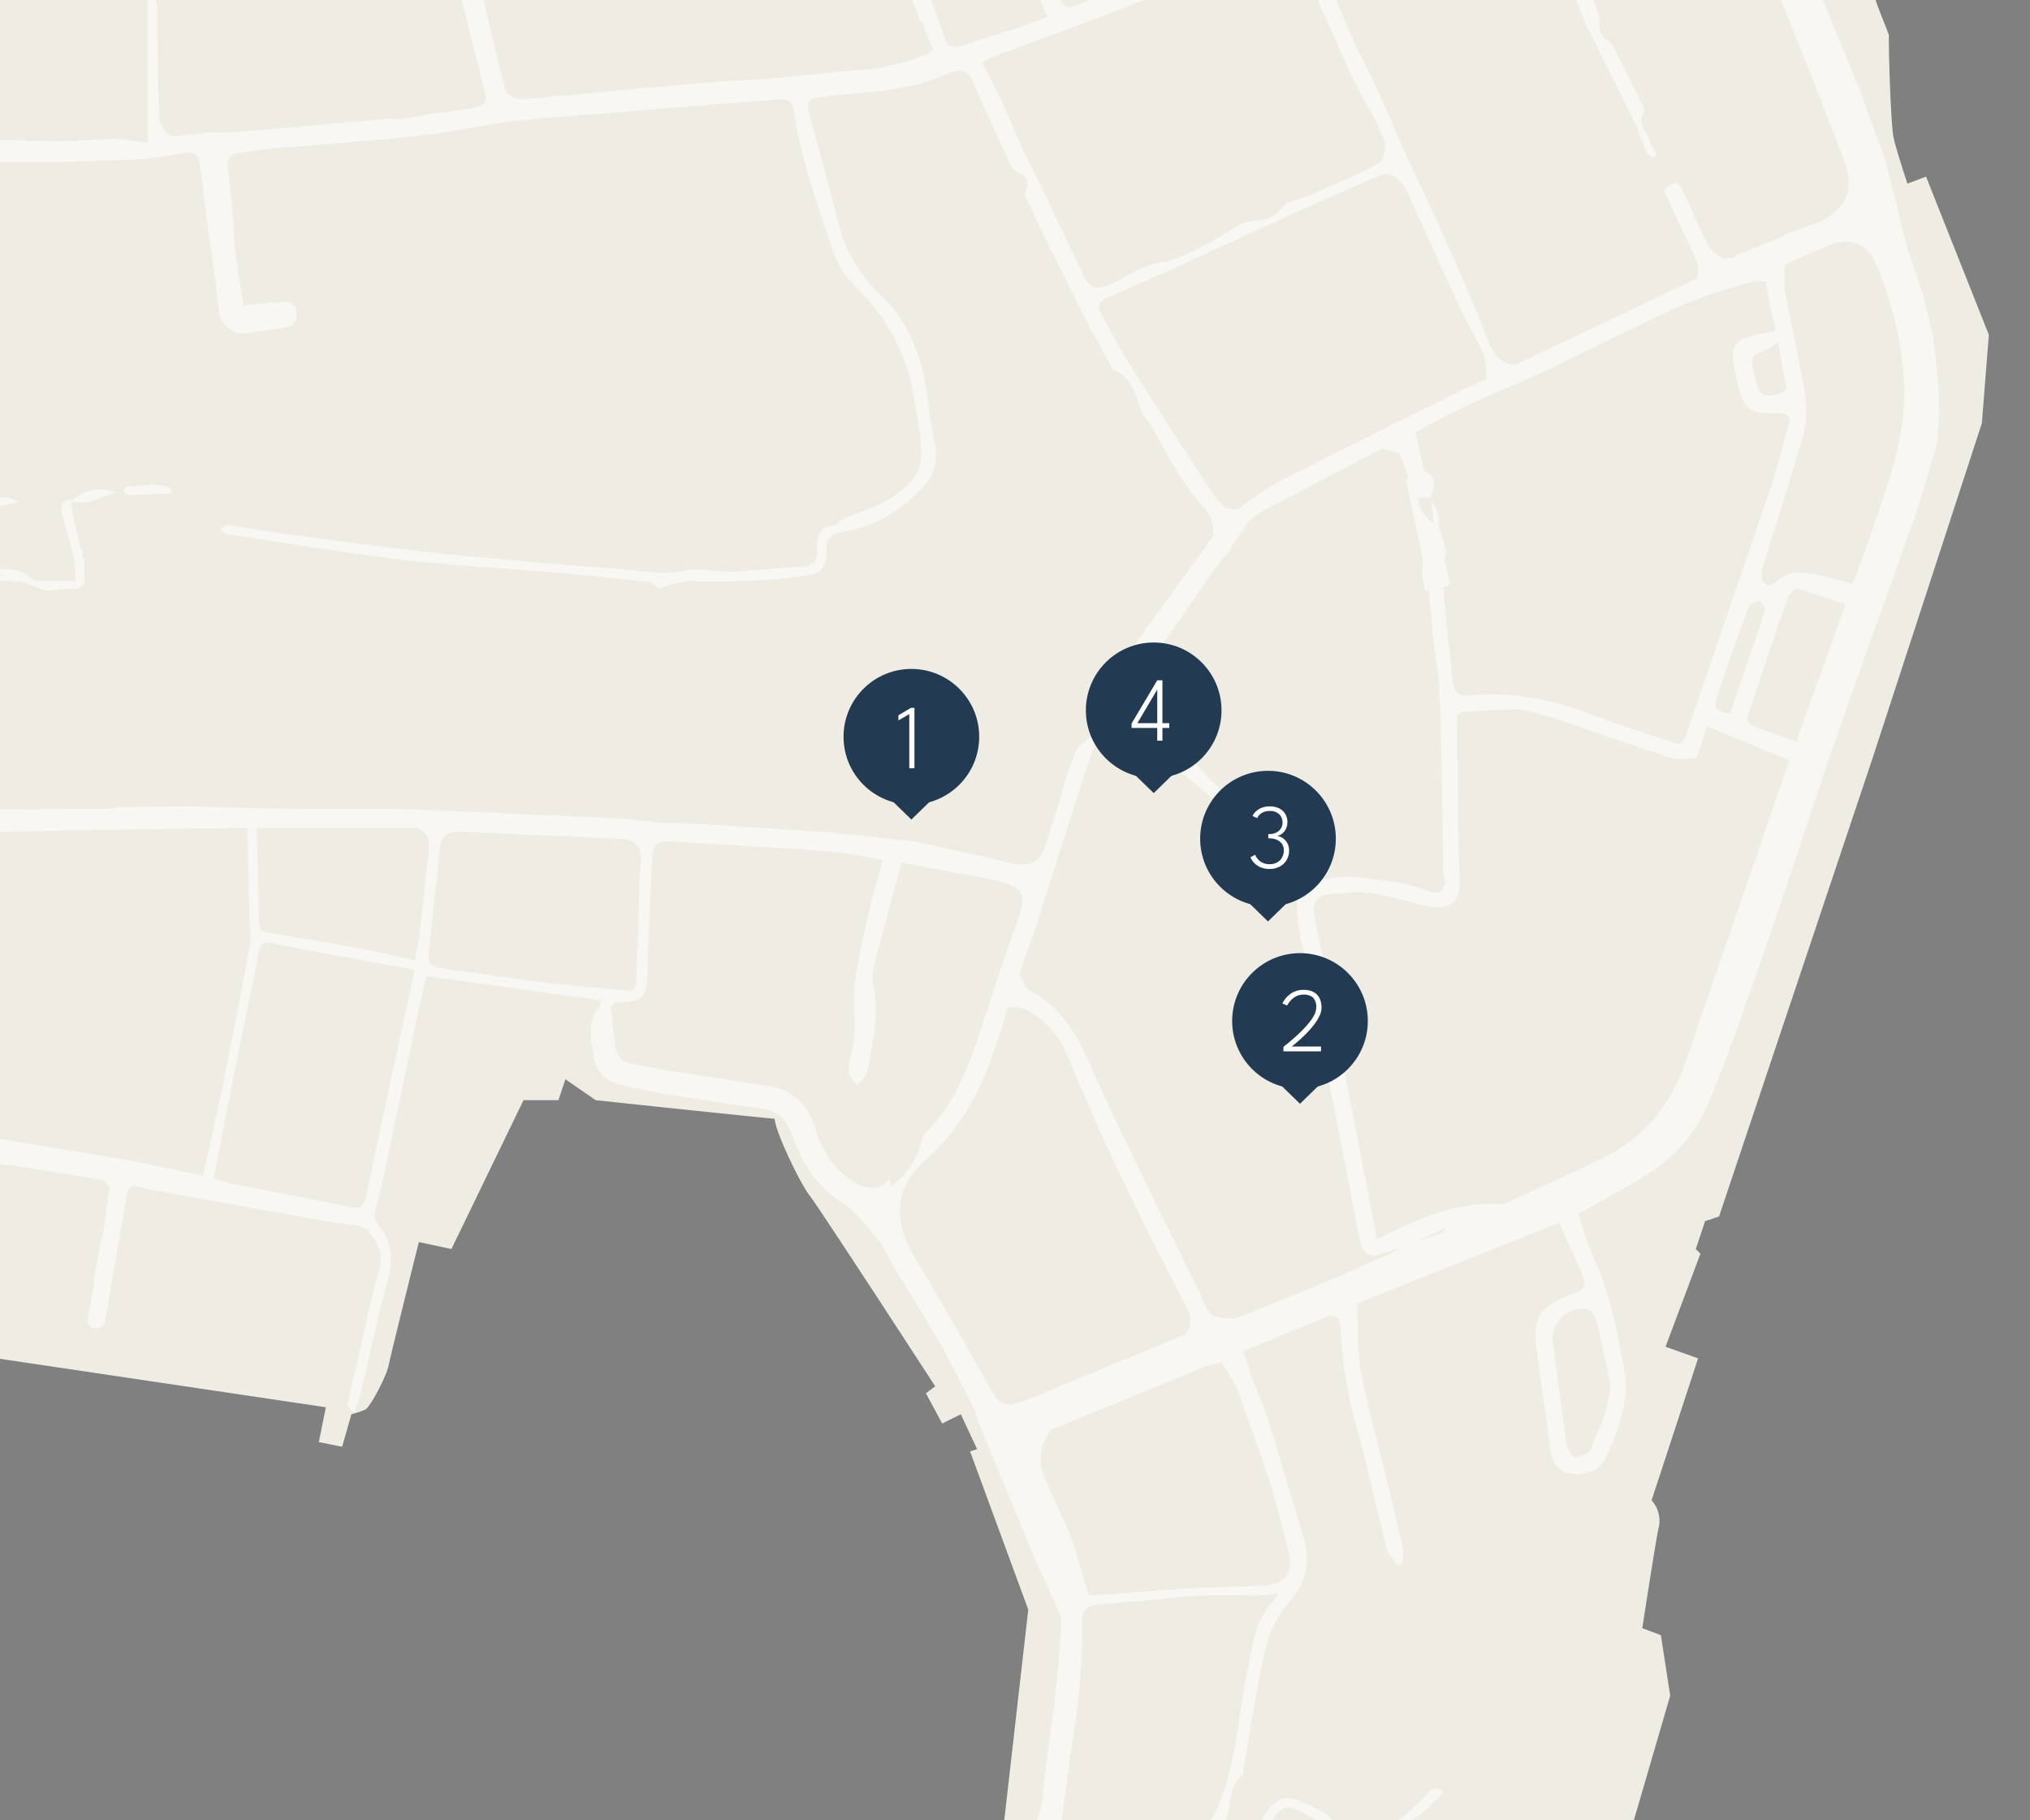 <svg xmlns="http://www.w3.org/2000/svg" xmlns:xlink="http://www.w3.org/1999/xlink" width="444" height="398" viewBox="0 0 444 398"><rect x="0" y="0" width="444" height="398" fill="#808080" stroke="none"/><defs><clipPath id="a"><rect width="444" height="398" transform="translate(-4730 8411)" fill="#fff" stroke="#707070" stroke-width="1"/></clipPath></defs><g transform="translate(4730 -8411)" clip-path="url(#a)"><g transform="translate(0 1014)"><path d="M1083.569,0l56.976,139.389c.509,4.578,3.052,10.174,4.578,14.244,0,6.613.509,19.84,1.018,22.384s3.052,10.174,3.052,10.174l4.07-1.526L1167,219.257l-1.526,19.331-23.91,73.255-33.575,100.217-3.052,1.017-2.035,6.1,1.017,1.017-7.631,20.349,7.122,2.544-10.174,31.032a6.686,6.686,0,0,1,1.526,6.1c-.509,2.035-3.561,21.875-3.561,21.875l4.07,1.526,2.035,13.227-21.366,73.255-13.735,4.578s-4.578-1.526-6.1-1.526-7.631,2.035-10.174,4.07-11.7,10.174-11.7,10.174h-8.13l-3.062,8.139h-9.787l-3.948,6.1.509,3.052-18.823-1.018-.509-2.035L968.6,619.11l-20.857-40.7,9.157-80.377L944.18,463.442l1.526-.509-3.561-7.631-4.07,2.035-3.561-6.613,2.035-1.526s-25.436-39.171-27.471-41.715-7.631-14.244-7.631-16.788c-10.683-1.017-39.171-4.07-39.171-4.07l-6.613-4.578-1.526,4.578h-7.631l-15.77,32.558-7.122-1.526s-6.1,24.418-6.613,26.962-4.07,9.157-5.087,9.666a20.006,20.006,0,0,1-3.052,1.017l-2.035,7.122-5.087-1.017,1.526-7.631L690.33,436.989v-2.814l-17.3.27-45.276,18.314-62.572,40.189-16.788,17.3L506.683,575.36c0,2.035-2.035,8.648-3.052,9.666l-4.578,4.578-5.087-1.017-5.091,50.363H0V0Z" transform="translate(-5462 7250.963)" fill="#efece3"/><path d="M1821.322,793.865l.006.02.006-.008Z" transform="translate(-6356.784 6860.952)" fill="#fff"/><path d="M1951.305,1203.9v.006h.007Z" transform="translate(-6420.642 6659.511)" fill="#fff"/><g opacity="0.59"><path d="M1568.893,218.7a.861.861,0,0,1-.118-.47q-.958-3.834-1.917-7.67a.861.861,0,0,1-.118-.47q-.2-.528-.391-1.057a.859.859,0,0,1-.118-.47q-.2-.528-.391-1.057a.858.858,0,0,1-.118-.47q-.2-.528-.391-1.057a.857.857,0,0,1-.118-.47q-.2-.528-.391-1.057a.856.856,0,0,1-.118-.47l-.391-1.058a1.032,1.032,0,0,1-.144-.464l-.873-2.585a.591.591,0,0,1-.064-.449l-.445-1.586a.594.594,0,0,1-.064-.449q-.491-1.805-.982-3.611a.7.7,0,0,1-.035-.458l-2.988-11.761a.593.593,0,0,1-.064-.449l-2.48-6.675a.858.858,0,0,1-.118-.47q-1.213-3.326-2.426-6.652a.858.858,0,0,1-.118-.47q-4.227-10.254-8.452-20.51-6.911-16.815-13.8-33.638c-.446-1.089-.789-2.219-1.179-3.33l-.394-.482c-.038-.205-.076-.41-.115-.615l-.387-.877-.13-.182-.379-.836-.129-.181-.379-.836-.13-.181-.379-.836-.13-.181-.379-.836-.13-.181-.379-.836-.13-.181-.379-.836-.13-.181-.379-.836-.13-.181-.379-.836-.129-.181c-.11-.276-.222-.552-.332-.828-3.079-7.185-6.176-14.362-9.231-21.557-2.429-5.723-4.807-11.468-7.208-17.2l-.4-.453c-.038-.205-.076-.41-.115-.615q-.192-.438-.386-.877l-.13-.182-.379-.836-.13-.181-.379-.836-.129-.181c-.11-.276-.222-.552-.332-.828l-.678-1.594-.394-.482c-.038-.205-.076-.41-.116-.615q-.192-.438-.386-.877l-.13-.182-.379-.836-.13-.182c-.138-.287-.278-.575-.416-.862l-.1-.1-.348-.411c-3.823-9.281-7.674-18.55-11.457-27.847-2.222-5.459-4.335-10.962-6.5-16.444-.13-.161-.261-.321-.391-.481-.034-.179-.067-.359-.1-.538l-.564-1.512-.908-1.372-7.688-.033q.194.47.391.941l21.478,51.793c.426,3.128-1.582,4.118-4.056,5.162-8.481,3.579-16.843,7.437-25.3,11.073-3.019,1.3-6.183,2.255-9.274,3.387A3.3,3.3,0,0,1,1454,71.06c-2.828-4.705-5.74-9.367-8.366-14.184-4.69-8.6-9.35-17.229-13.726-25.994-3.393-6.8-6.279-13.844-9.51-20.723-.773-1.645-.436-2.522,1.107-3.177q7-2.971,13.99-5.947Q1437.049.6,1436.6.17l-11.37-.024-2.949.889q-5.693,2.258-11.384,4.517c-.624.248-1.243.505-1.865.758-4.552,1.853-4.55,1.853-6.249-2.925-.281-.79-.58-1.572-.872-2.359q-.467-.428-.933-.857L1399.3.157q0,.455,0,.91a63.5,63.5,0,0,1,2.541,6.06,3.126,3.126,0,0,1-.544,2.764,43.212,43.212,0,0,1-5.824,3.5c-2.234,1.2-4.494,2.371-6.824,3.363-.637.271-2.089.105-2.284-.293-2.372-4.84-4.581-9.76-6.817-14.666a2.5,2.5,0,0,1-.09-.753l-.481-.914-4.66.045q-.208.447-.416.895c5.637,4.817,6.359,12.172,9.357,18.348.162.335-.824,1.639-1.507,1.91-7.012,2.78-14.139,5.279-21.1,8.168-12.318,5.11-24.547,10.439-36.814,15.673-2.254.961-4.526,1.881-6.767,2.87-1.278.564-2.094.258-2.581-1.059q-1.1-2.97-2.256-5.917c-.746-1.9-1.939-3.191-4.2-2.9-3.007.382-6.015.757-9.019,1.167-5.582.761-11.147,1.674-16.748,2.255-2.21.229-3.985-1.024-5.111-3.085q-8.563-15.67-17.188-31.306c-1.14-2.07-2.348-4.1-3.524-6.154q-.276-.449-.551-.9l-4.6.016c.025.284.051.569.076.854q1.867,3,3.735,6.009c1.156,1.868,1.863,3.885,4.084,5.172,1.354.784,1.872,3.113,2.622,4.812.92,2.084,1.535,4.313,2.558,6.34,2.135,4.223,4.424,8.37,6.7,12.518,1.007,1.831.426,2.88-1.446,3.406a6.884,6.884,0,0,1-2.22.423c-5.966-.409-11.935-.8-17.887-1.365-6.619-.634-13.218-1.467-19.828-2.19-7.533-.824-15.065-1.657-22.6-2.42-5.95-.6-11.912-1.1-17.867-1.655-4.269-.4-8.535-.828-13.268-1.289.205-2.17.351-4.309.62-6.432.983-7.766,2.006-15.526,3.014-23.289q0-.455-.005-.91l-2.063.011a1.137,1.137,0,0,1-.1.462q-.209.714-.418,1.428c-1.111,9.473-2.222,18.947-3.358,28.641-4.141-.259-8.018-.362-11.862-.775-6.595-.709-13.168-1.619-19.752-2.432-5.686-.7-11.336-1.351-16.221-4.906a12.065,12.065,0,0,0-5.6-2.129c-5.437-.569-10.91-.819-16.376-1.07-12.55-.577-25.1-1.082-37.656-1.615-2.042,1.173-.6,3.126-1.046,4.657,7.284.671,14.556,1.577,21.854,1.95,8.437.431,16.908.19,25.343.642,4.2.225,8.49.177,12.418,2.679a26.068,26.068,0,0,0,9.485,3.75c9.188,1.511,18.456,2.555,27.714,3.6,1.916.216,2.474.881,2.4,2.659-.219,5.4-.355,10.8-.523,16.2q-.511,16.455-1.02,32.909c-.177,5.824-.313,11.649-.525,17.471a55.155,55.155,0,0,1-.556,7.04c-.239,1.437-.078,3.447-2.331,3.677-3.6.368-7.209.755-10.823.986a25.01,25.01,0,0,0-14.912,5.621,9.833,9.833,0,0,0-3.948,7.114c-.152,1.495-.36,2.986-.445,4.484-.224,3.93-.4,7.863-.588,11.795-.334,7.16-.644,14.32-1.015,21.478-.135,2.605-.021,5.31-.7,7.785-2.843,10.413-5.951,20.753-8.937,31.127-.518,1.8-1.481,1.943-3.049,1.212-5.186-2.418-10.415-4.743-15.623-7.116-7.664-3.491-15.313-7.014-22.988-10.481-6.29-2.842-12.608-5.622-18.913-8.429-1.813-.954-3.383-.533-4.252,1.229-1.106,2.24.7,3.289,2.211,4.354,5.425,2.3,10.873,4.541,16.27,6.9,7.64,3.342,15.27,6.712,22.855,10.177,5.514,2.519,10.948,5.213,16.417,7.828l3.515,1.633.573,2.541q-.292.746-.585,1.491l-4.041,8.673L1107.364,233l-5.581,8.166-.006-.013-1.041,1.526q-.789,1.513-1.58,3.027c-2.249,3.854-4.559,7.675-6.734,11.571-2.918,5.229-5.761,10.5-8.583,15.781-4.813,9.006-9.639,18-14.339,27.069-1.351,2.606-2.284,5.429-3.408,8.152q-.231,1.021-.463,2.041-.533,2.03-1.066,4.06,0,.51,0,1.018-.255,1.274-.509,2.547-.463,7.132-.924,14.263a16.865,16.865,0,0,1,4.808-5.611,16.86,16.86,0,0,0-4.807,5.611q-.033,2.285-.065,4.57-.253,1.161-.506,2.321.253-1.161.506-2.321l-2.52,1.025-5.6-.063c-8.285.478-16.416-1.019-24.594-1.918-3.67-.4-7.346-.748-11.019-1.119-1.608-.006-3.223.087-4.822-.035-8.3-.628-16.6-1.3-24.9-1.977-4.36-.354-8.717-.736-13.077-1.1-5.611-.475-11.224-1.343-16.833-1.315-5.524.029-11.043.972-16.565,1.5a107.945,107.945,0,0,1-27.223-.908c-8.873-1.4-17.693-3.419-26.619-4.122a85.478,85.478,0,0,0-30,3.217c-1.9.537-3,1.34-3.226,3.277-.254,2.507-.488,5.016-.766,7.52-.59,5.318-1.249,10.629-1.78,15.953-.183,1.84-.071,3.709-.094,5.565q0,.437,0,.874c-.607.523-1.157,1.4-1.832,1.511-3.476.566-4.586,3.073-5.161,6-1.02,5.2-1.879,10.433-2.932,15.627-.946,4.667,1.488,11.5,5.57,14.087,3.032,1.919,6.207,4.044,9.61,4.859,8.116,1.943,14.21,6.708,19.609,12.6,2.828,3.083,5.214,6.567,7.836,9.841a64.239,64.239,0,0,1,11.8,22.138,43.962,43.962,0,0,0,3.806,8.779c4.339,7.82,9.275,15.245,16.4,20.861,5.659,4.46,11.489,8.7,17.243,13.042q-9.425,14.781-18.857,29.556c-3.311,5.166-6.971,10.131-9.971,15.469-6.562,11.681-7.757,24.378-6.228,37.459a96.138,96.138,0,0,1-.133,26.125c-1.4,8.934-3.53,17.757-4.8,26.706-.6,4.221-2.845,6.2-6.371,7.548-3.037,1.162-6.049,2.39-9.073,3.589h10.683a50.738,50.738,0,0,0,4.561-3.821,37.777,37.777,0,0,0,3.156-4.323c1.169-6.153,2.39-12.3,3.49-18.461.894-5.011,1.858-10.025,2.384-15.08.4-3.8.141-7.666.184-11.5.033-2.954.076-5.909.115-8.863v-1.044c-.379-4.1-1.043-8.191-1.078-12.292a49.345,49.345,0,0,1,7.892-26.8q12.9-20.661,26.527-40.86a103.017,103.017,0,0,1,10.517-12.557c7.961-8.518,15.971-17,24.241-25.218,6.456-6.412,13.264-12.477,20.044-18.552q9.1-8.155,18.493-15.986c9.462-7.918,19.186-15.494,30.061-21.433,6.745-3.684,13.529-7.3,20.3-10.941a18.687,18.687,0,0,0,7.627-13.763c-.491-10.87-1.124-21.736-1.4-32.611a84.032,84.032,0,0,1,1.016-12.325,3.763,3.763,0,0,1,3.857-3.379c1.687-.095,3.383-.012,5.074-.03q24.723-.264,49.446-.536c4.989.323,6.172,1.5,6.13,6.727-.076,9.631-.305,19.261-.453,28.891-.042,2.708.022,5.418-.04,8.125-.136,5.907-.361,11.812-.462,17.719-.031,1.852-.869,2.434-2.551,2.118-8.267-1.555-16.514-3.22-24.805-4.631a69.949,69.949,0,0,0-10.3-.856c-6.43-.131-12.865-.037-19.3-.038a19.174,19.174,0,0,1-2.031-.031c-3.609-.389-4.115-.964-4.135-4.576-.009-1.522-.031-3.045-.047-4.567a18.69,18.69,0,0,1-7.626,13.763c.648-.181,1.307-.33,1.942-.547a19.081,19.081,0,0,1,8.608-1.124c4.642.522,9.385.1,14.083.184,2.493.043,4.981.3,7.473.457,8.985-.024,17.667,2.1,26.4,3.814,4.77.934,9.467,2.235,14.21,3.313,2.14.487,2.857,1.789,2.65,3.869-.713,7.187-1.385,14.377-2.073,21.567.005.422-.141.932.044,1.249a26.134,26.134,0,0,0,1.656,2.295,9.767,9.767,0,0,0,1.835-2.117,11.857,11.857,0,0,0,.557-2.953q.27-3.563.539-7.125l.4-1.559q.539-6.087,1.078-12.174L1144,400.3l1.492.074,1.561.433,1.491.06c6.683,1.062,13.376,2.078,20.039,3.255.7.124,1.231,1.2,1.84,1.836q-.22.784-.441,1.569-.565,4.3-1.132,8.605l-.448,1.017-1.477,8.156-.1,1.508q-.714,4.3-1.427,8.607l.985,1.034c1.637.22,2.7-.158,3.017-2.083,1.47-8.94,3.061-17.86,4.566-26.793.273-1.62.812-2.5,2.674-1.891a33.73,33.73,0,0,0,3.944.805q18.257,3.293,36.518,6.57c2.564.455,5.161.722,7.744,1.076l2.056.966.5,1.006c2.2,2.422,2.651,4.973,1.708,8.271-1.86,6.505-3.173,13.167-4.712,19.764q-.073.493-.148.986l-.358,1.049-1.6,7.088,1.159,1.59a.9.9,0,0,0,.339-.1,25.753,25.753,0,0,0,1.146-3.058c2-8.29,3.764-16.642,5.988-24.87,1.288-4.764,1.449-9.017-2.042-12.926a3.407,3.407,0,0,1-.6-2.528c.32-1.9,1.02-3.726,1.418-5.613,2.662-12.614,5.273-25.238,7.93-37.853.6-2.859,1.325-5.694,1.954-8.382l38.089,5.326c-.075.634.007,1.064-.171,1.262-3.166,3.555-1.83,7.655-1.208,11.537a6.76,6.76,0,0,0,5.364,5.524c3.833.948,7.714,1.748,11.61,2.393,6.648,1.1,13.325,2.031,19.989,3.033,3.262.491,5.088,2.32,6.219,5.5,2.087,5.868,5.043,11.108,10.625,14.708,3.017,1.945,5.338,5.035,7.783,7.777a32.5,32.5,0,0,1,2.952,4.644h0l-.015-.021.524,1.039-.015-.021.564,1.038c3.5,5.8,7.114,11.539,10.462,17.426,2.444,4.3,4.542,8.794,6.794,13.2l.45.857.066.019c.623.576,1.245,1.16,1.886,1.713-.641-.553-1.264-1.137-1.886-1.713a17.506,17.506,0,0,0,.59,2.171c3.88,9.451,7.742,18.911,11.7,28.331,1.823,4.34,3.877,8.582,5.746,12.9a7.224,7.224,0,0,1,.718,3.167c-.323,5.037-.684,10.079-1.255,15.093-.817,7.187-2.094,14.33-2.669,21.532-.445,5.569-2.5,9.684-7.709,11.979-.107.125-.189.292-.323.369q-26.015,15.063-52.064,30.067a3.859,3.859,0,0,0-2.156,3.614l.137.548c1.029-.018,2.279.342,3.053-.112,11.152-6.537,22.205-13.243,33.359-19.778,5.422-3.177,11-6.082,16.513-9.111a46.224,46.224,0,0,1,5,.454,3.644,3.644,0,0,1,2.958,4.168c-.711,6.419-1.559,12.838-2.726,19.188-.7,3.811-.465,6.931,1.728,10.446a75.469,75.469,0,0,1,7.4,15.755c2.293,6.81,7.417,8.532,13.5,8.919,4.6.293,9.223.07,13.837.076q.036-.287.073-.577-.061-.731-.125-1.462c-5.194-.348-10.437-.387-15.562-1.175-2.663-.409-6.116-.354-7.316-3.922l-5.581-12.729-2.165-4.36c.921-.093,1.422-.12,1.915-.2,4.54-.7,9.408-.583,12.479-4.973l-1.075-1.167-.508,1.014v0l-.5.5h0l-2.042,1.02.019-.012-1.033.519.011-.01-.975.072c-2.5.317-5,.768-7.51.918-2.945.175-4.432-1.245-4.16-4.245.326-3.588,1.141-7.129,1.608-10.708.544-4.162.859-8.354,1.423-12.512.631-4.657,1.471-9.286,2.145-13.938.843-5.813,1.614-11.637,2.407-17.458.646-4.739,1.446-9.465,1.869-14.224.421-4.738.64-9.513.592-14.267-.026-2.595,1.026-3.41,3.352-3.607,7.625-.648,15.233-1.511,22.864-2.046,3.945-.276,7.926,0,11.89-.04,1.47-.014,2.938-.207,4.835-.352a24.334,24.334,0,0,1-1.5,2.068c-3.9,4.246-4.182,9.721-5.294,14.971-2.137,10.1-2.445,20.658-6.779,30.2-1.706,3.754-4.646,6.94-6.96,10.428-.769,1.159-1.341,2.45-2,3.68-4.139,5.874-8.256,11.739-9.2,19.167a14.938,14.938,0,0,1-4.56,8.842l.016.017,1.074,1.167a14.483,14.483,0,0,0,5.249-8.357,87.135,87.135,0,0,1,4.772-13.266c1.5-3.34,4.079-4.095,7.769-3.579,2.795.391,5.506-.229,7.231-2.67,3.114-4.4,6.036-8.945,9.053-13.419,1.134-1.682,2.423-3.274,4.749-2.218,1.988.9,3.848,2.083,5.8,3.077.978.5,2.027.855,3.509,1.468-1.644-3.109-2.116-3.464-7.355-5.888-4.089-1.892-6.529-.933-8.76,2.951-2.1,3.656-4.531,7.124-6.822,10.671-3.3,5.105-6.042,4.333-11.371,3.13a44.079,44.079,0,0,0,3.865-4.305c2.362-3.4,5.715-6.138,6.574-10.576.521-2.691.347-5.788,2.964-7.762.244-.184.165-.8.237-1.209,1.186-6.776,2.313-13.563,3.576-20.325,1.092-5.846,2.176-11.658,6.446-16.344a14.083,14.083,0,0,0,3.17-14.214c-2.371-7.985-4.74-15.97-7.168-23.938-.734-2.407-1.661-4.756-2.5-7.131l-1.535-3.566q-.992-3.055-1.986-6.112l18.744-7.692,6.166-2.491.588-.46q17.336-6.936,34.673-13.87c2.969-1.186,5.952-2.34,8.926-3.508l3.972-1.829-3.97,1.829c1.523,3.366,3.086,6.713,4.558,10.1,1.765,4.067,1.539,4.254-2.484,5.783-6.516,2.476-7.841,5.341-7.007,11.578.96,7.173,2.018,14.333,2.942,21.51.426,3.3,1.718,5.423,4.347,5.809,2.828.415,6.423-.318,7.846-3.361,2.969-6.349,5.336-13.061,3.936-20.077-1.559-7.812-2.884-15.748-6.326-23.107a106.117,106.117,0,0,1-3.612-10.172c5.4-3.118,10.906-6.058,16.157-9.4a32.358,32.358,0,0,0,12.233-14.781c3.78-8.818,6.879-17.936,10.092-26.989,3.249-9.153,6.3-18.377,9.41-27.58,3.243-9.593,6.351-19.233,9.7-28.788,5.235-14.943,10.65-29.821,15.927-44.749,1.231-3.484,2.214-7.055,3.312-10.587a.591.591,0,0,1,.065-.449q.731-2.319,1.462-4.638a.59.59,0,0,1,.064-.449c.954-8.221.228-16.373-1.018-24.5M1056.576,388.42c-4.662,2.184-9.229,4.572-13.838,6.871a40.928,40.928,0,0,0-3.553,2.334c-1.028.828-3.127.925-2.409,3.165.066.205-.461.685-.8.919q-5.489,3.845-11,7.65l-.308-.869c-.869.128-1.968-.039-2.572.43q-8.585,6.682-17.011,13.565c-4.3,3.528-8.482,7.206-12.717,10.817l-4.031,3.681c-.026,1.872-2.906,4.7-4.607,4.521-1.948,1.542-3.971,3-5.826,4.646-2.2,1.95-4.254,4.063-6.372,6.105l-3.091,2.982c-2.287,2.23-4.677,4.364-6.844,6.706q-10.817,11.693-21.468,23.536a38.544,38.544,0,0,0-3.3,5.05c-1.118-.684-2.3-1.283-3.342-2.067-4.486-3.372-8.932-6.8-13.391-10.2-9.585-8.219-16.7-18.192-20.416-30.277-3.3-10.73-9.782-19.445-16.712-27.873a126.3,126.3,0,0,0-11.8-11.844,15.249,15.249,0,0,0-4.862-2.624c-4-1.568-8.123-2.849-12.112-4.454a14.047,14.047,0,0,1-8.343-15.322c.936-5.144,1.943-10.275,2.912-15.412.4-2.1,1.327-3.5,3.737-3.759,2.191-.24,3.076-2.284,2.959-4.818-.214-4.629-.158-9.27-.213-13.906l0-.016c.783-3.871,1.667-7.725,2.31-11.619.34-2.059,1.174-2.98,3.313-3.572a85.377,85.377,0,0,1,29.6-3c7.527.59,14.96,2.345,22.449,3.489,3.907.6,7.832,1.148,11.77,1.443a112.233,112.233,0,0,0,13.412.447c5.8-.263,11.569-1.1,17.361-1.572a62.071,62.071,0,0,1,9.358-.3c10.085.721,20.155,1.662,30.23,2.537a3.006,3.006,0,0,1,.894.409c9.744.632,19.49,1.218,29.228,1.921,3.83.277,7.641.816,11.459,1.236l8.648,1c3.836.156,7.677.5,11.506.4,2.516-.065,4.2.5,4.734,3.129h0q.264,8.9.528,17.791.029,1.525.059,3.052a.79.79,0,0,1,0,.408q.187,1.555.372,3.11c.192,3.286.421,6.571.566,9.859a11.059,11.059,0,0,1-6.466,10.295m438.993,46.885c1.092,4.477,1.988,9,2.954,13.512-.191,5.287-2.561,9.781-4.393,14.365-.341.856-2.238,1.5-3.387,1.461-.643-.024-1.632-1.6-1.775-2.58-1.114-7.567-2.04-15.161-3.067-22.74-.545-4.025,4.078-8.165,7.84-6.763.849.316,1.578,1.715,1.829,2.746m25.338-325.91h0v-.016q.266.768.531,1.535l.046.111a.287.287,0,0,1,.29.33c5.663,13.973,11.372,27.927,16.973,41.925q5.678,14.192,11.094,28.488c2.185,5.777-.1,10.633-5.819,12.893-2.418.955-4.87,1.82-7.308,2.726l-.5.439-.1.07-.854.326-.653.195-.387.309-.651.188-.853.326-.653.195-.387.309-.651.188-.853.326-.653.195-.387.309-.651.188-.853.326-.673.184-.912.442-.071.074-.443.415L1524,202.5l-.543.472.017-.016h0c-1.172-.97-2.775-1.712-3.433-2.954-2.017-3.805-3.632-7.821-5.478-11.719-1.29-2.726-1.87-2.783-4.319-.52,2.033,4.38,4.062,8.839,6.173,13.258.925,1.936,1.765,3.83.937,6.012l-.97.472q-13.844,6.59-27.688,13.179-5.483,2.607-10.977,5.184c-2.961-.068-4.751-1.984-6.124-5.7-1.735-4.687-3.743-9.276-5.734-13.864-2.161-4.979-4.416-9.918-6.674-14.855-1.561-3.415-3.24-6.776-4.788-10.2-1.655-3.656-3.2-7.36-4.827-11.031-1.016-2.3-2.052-4.59-3.141-6.853-1.381-2.868-2.9-5.672-4.224-8.565-1.183-2.579-2.125-5.268-3.29-7.856-.852-1.895-.1-2.869,1.633-3.458l11.132-4.662q10.046-4.806,20.1-9.6c1.6-.757,3.252-1.393,4.88-2.085,3.773-2.347,4.807-1.995,6.51,1.825.987,2.215,2.289,4.29,3.44,6.432a19.938,19.938,0,0,1,1.021,2.041c1.8,4.535,3.564,9.081,5.343,13.623,1.531,3.1,3.055,6.2,4.6,9.289,2.1,4.218,4.281,8.4,6.3,12.658.97,2.047,1.579,4.263,2.5,6.336.241.542,1.044.835,1.589,1.242l.638-.661c-.58-1.19-1.237-2.351-1.722-3.579-.725-1.838-2.721-3.481-.912-5.8.216-.276-.353-1.228-.645-1.824-2.04-4.152-4.026-8.333-6.205-12.412-.624-1.169-2.179-1.882-2.67-3.068-.569-1.373-.106-3.168-.66-4.553-2.545-6.35-5.288-12.62-7.959-18.918l-1.447-2.6q-.536-2.035-1.069-4.07l2.037-1.555c8.829-4.308,17.709-8.516,26.457-12.983,2.771-1.416,4.884-.678,7.107.825h0m-5.877,197.549c-.568,1.669-1.3,2.111-2.979,1.518-5.805-2.053-11.723-3.81-17.458-6.039-8.715-3.387-17.658-5.138-26.972-4.23-2.671.26-3.388-1.006-3.609-2.989-.764-6.845-1.4-13.7-2.091-20.557.489-.307,1.43-.683,1.4-.912-.269-1.8-.726-3.569-1.133-5.39a5.2,5.2,0,0,0,.329-2c-.44-2.034-1.481-4.015-1.533-6.036a6.05,6.05,0,0,0-1.594-4.442c.127,1.33.254,2.659.449,4.709a16.824,16.824,0,0,1-2.548-2.5,12.264,12.264,0,0,1-.911-2.982l2.918-.287c.537-2.121,1.651-4.394-1.46-5.556q-1-4.308-2-8.616l-7.174,3.535,3.633,1q1.014,2.567,2.027,5.135c-.149.471-.5.983-.414,1.407.552,2.758,1.2,5.5,1.813,8.241.6,2.956,1.248,5.9,1.773,8.873a8.76,8.76,0,0,1-.209,2.317q.3,2.01.6,4.021l.936.1,3.079-1.168-3.079,1.169q.5,5.569,1.01,11.139.54,3.815,1.082,7.63.053.746.107,1.491c.132,2.877.327,5.753.386,8.632.2,9.688.354,19.376.515,29.064.018,1.012-.024,2.025-.039,3.038q.236,1.527.472,3.054c-.98,2.424-1.5,2.521-5.516,1.022l-3.058-1c-3.806-.514-7.6-1.161-11.424-1.486a23.889,23.889,0,0,0-5.748.46c-2.874.464-4.549-1.037-6.433-2.959-6.231-6.358-12.706-12.478-19.075-18.7-.9-.88-1.733-1.83-2.6-2.748l-1.022-1.018c-3.78-2.87-7.61-5.675-11.316-8.637-1.706-1.363-3.859-2.5-3.98-5.145h0q9.846-14.242,19.71-28.473c1-1.44,2.213-2.735,3.328-4.1l.409-.967,1.1-1.562.418-.445.071-.069.442-.891.589-.613c1.372-3.1,4.327-4.2,7.052-5.583l8.644-4.593,14.722-7.64,7.174-3.535-.013.006,1.009-.473c10.062-5.9,21.089-9.75,31.508-14.891,4.751-2.344,9.481-4.735,14.266-7.006,4.855-2.3,9.687-4.689,14.679-6.663,4.146-1.639,8.508-2.733,12.775-4.068l4.014-2.123-4.013,2.123,2.383.155c.8,3.945,1.549,7.6,2.194,10.763-2.795.665-5.23.976-7.412,1.89a4.051,4.051,0,0,0-1.957,3.108,31.18,31.18,0,0,0,1.121,6.7c1.271,5.447,2.437,6.337,7.964,6.359.254,0,.509.013.763,0,2.1-.115,3,.571,2.293,2.866-1.318,4.273-2.272,8.663-3.7,12.894-6.17,18.24-12.475,36.434-18.672,54.665m16.066-29.6c.443.744,1.424,1.665,1.247,2.207-2.459,7.541-5.077,15.03-7.691,22.634-3.341-.717-3.706-1.238-2.768-3.971,2.222-6.475,4.448-12.951,6.833-19.367.26-.7,1.561-1.011,2.379-1.5m4.409-45.2c-3.371,1.005-4.367.528-5.219-2.826-.187-.735-.39-1.467-.552-2.208-.645-2.969-.3-3.382,2.486-4.3a13.309,13.309,0,0,0,2.971-1.948c.467,2.634.928,5.8,1.628,8.917.312,1.384.068,1.95-1.314,2.362m-186.041-87.158q-1.546-4.311-3.091-8.621c-2.012-5-4.047-9.988-6.028-15-1.242-3.14-2.378-6.323-3.616-9.465-.463-1.173-.927-2.256.552-3.035,5.506-2.253,11-4.549,16.547-6.688a2.391,2.391,0,0,1,2.12.926,34.289,34.289,0,0,1,1.723,4.675l1.984,4.13q1.563,4.051,3.126,8.1l2.992,6.65q2.56,6.608,5.12,13.216c1.466,3.193,2.933,6.385,4.547,9.9-2.935,1.07-5.172,1.952-7.451,2.7-3.8,1.253-7.643,2.389-11.446,3.641-1.8.594-2.957.29-3.614-1.69-1.058-3.18-2.3-6.3-3.466-9.443m.918,12.15c-4.092,2.415-8.618,3.181-13.1,4.077l-6.615.509-10.672,1.085c-2.022.19-4.04.422-6.066.561-2.768.189-5.546.253-8.312.469q-8.927.694-17.846,1.494c-7.2.643-14.394,1.34-21.593,2a39.742,39.742,0,0,1-6.531.4c-1.031-.078-2.64-1.041-2.865-1.9-1.815-6.91-3.364-13.89-4.993-20.848-.943-3.632-1.964-7.248-2.752-10.913a2.463,2.463,0,0,1,1.181-2.094c6.105-1.527,12.254-2.881,18.39-4.282l5.592-1.494,2.035-.512,6.616-1.555,11.7-2.985,1.024-.068,8.138-2.034,7.119-1.965q9.495-2.887,18.992-5.765c1.037-.312,2.258-1.191,2.875.608l4.141,11.144,7.592,19.357,3.05,8.136c.169.183.408.338.5.554.791,1.934,1.555,3.878,2.407,6.022m13.649,1.211c9.607-3.606,19.26-7.09,28.823-10.806,10.83-4.208,21.589-8.6,32.364-12.947,3.167-1.278,3.555-1.229,4.994,1.906,2.09,4.556,4.081,9.158,6.113,13.741q2.891,6.519,5.779,13.039.845,1.576,1.689,3.151.663,1.238,1.324,2.476l2.533,4.565c.01.161.025.323.045.483l1.484,3.077q.014,1.012.028,2.024c-.312.821-.387,1.97-.981,2.4a28.062,28.062,0,0,1-4.784,2.612q-5.98,2.723-12.03,5.292c-1.377.588-3.277.6-4.145,1.576-1.244,1.4-2.377,2.724-4.219,3.164-1.011.242-2.1.154-3.125.352a8.526,8.526,0,0,0-2.577.835c-2.357,1.331-4.564,2.951-6.988,4.134-3.185,1.554-6.417,3.514-9.816,4-4.734.681-8.237,3.664-12.449,5.225-2.125.788-3.55.286-4.442-1.531-3.228-6.579-6.33-13.22-9.5-19.826-1.373-2.86-2.866-5.665-4.189-8.547-1.7-3.705-3.227-7.493-4.944-11.191-1.188-2.559-2.573-5.026-4.019-7.823,1.115-.512,2.051-1.013,3.035-1.382m96.454-83.706c8.744-3.6,17.446-7.3,26.151-10.993,2.409-1.023,4.771-2.155,7.148-3.252,2-.925,4.023-1.69,6.265-.86h0v-.016q.288.517.575,1.034c2.222,5.181,4.458,10.357,6.664,15.545q4.8,11.288,9.564,22.591c.488,3.441-1.036,5.51-4.164,6.942-9.217,4.22-18.342,8.644-27.522,12.947-3.089,1.448-3.226,1.456-5.183-2.01q-10.655-18.863-21.158-37.812c-1.538-2.773-1.286-2.9,1.66-4.116m-68.863-54.225q11.5-5.353,23.087-10.515c3.148-1.4,3.6-.985,5.08,2.264,4.35,9.546,8.814,19.039,13.233,28.554,3.5,1.777,3.924,5.535,5.443,8.568.981,1.96,1.471,4.193,2.608,6.042,4.478,7.281,9.175,14.427,13.689,21.687,1.96,3.152,3.672,6.458,5.5,9.693q8.91,15.8,17.813,31.6c.492.873.879,1.8,1.47,3.031a11.376,11.376,0,0,1-2.228,1.892c-7.577,3.565-15.212,7.007-22.783,10.582-4.193,1.98-8.271,4.2-12.456,6.2a9.6,9.6,0,0,1-4.313,1.228,3.854,3.854,0,0,1-2.588-2.2c-3.535-8.944-6.788-18-10.355-26.932Q1413.67,84.208,1402.286,56.4c-4.145-10.177-8.409-20.307-12.63-30.452-1.414-3.4-1.3-4,1.966-5.522m-51.437,22.536c13.471-5.677,26.882-11.5,40.323-17.245,3.557-1.522,4.489-1.094,5.96,2.52q15.958,39.218,31.918,78.435c2.453,6.028,5.011,12.015,7.345,18.087,1.432,3.725.638,5.144-3.02,6.583-4.483,1.764-8.916,3.664-13.445,5.3-3.06,1.106-6.249,1.859-9.38,2.769l-5.118,2.02-1.008.525-1.536.492c-3.49,1.641-6.944,3.367-10.488,4.882a2.515,2.515,0,0,1-3.664-1.6c-2.192-5.645-4.38-11.294-6.677-16.9-4.84-11.8-9.891-23.516-14.592-35.372-6.2-15.623-12.133-31.349-18.194-47.025-.671-1.737-.307-2.686,1.575-3.48M1231.532,56.238c.026-2.948.426-5.9.373-8.842-.092-5,.569-5.794,6.339-5.692,6.752.726,14.375,1.5,21.986,2.376,8.892,1.023,17.792,2.374,26.751,1.6,6.279-.541,12.509-1.718,18.734-2.769,1.636-.277,2.508-.07,3,1.614a47.663,47.663,0,0,0,1.833,4.721c1.494,3.624,4.359,4.682,8.011,3.091,4.259-1.855,8.583-3.557,12.818-5.464,1.579-.711,2.316-.293,2.889,1.189q7.676,19.85,15.394,39.684c.795,2.047,1.509,4.131,2.416,6.128.775,1.706.287,2.8-1.336,3.421-7.179,2.726-14.394,5.358-21.558,8.125-3.83,1.48-7.538,3.28-11.385,4.711a54.141,54.141,0,0,1-6.389,1.53c-3.192.758-6.379,1.535-9.57,2.3-17.38,4.169-34.768,8.307-52.131,12.546-2.26.551-2.982-.315-3.422-2.3q-4.044-18.278-8.221-36.526c-.538-2.343-1.915-4.575-2.056-6.91-.343-5.655-2.465-10.741-4.083-16.03-.805-2.631-.416-5.658-.391-8.5m-99.26,114.58c.421-4.436.745-8.882,1.008-13.33.547-9.252,1.017-18.508,1.555-27.76a4.541,4.541,0,0,1,.6-1.883c1.891-3.364,5.3-4.674,8.535-6.221l4.559-.065c.5-.506.973-1.407,1.514-1.451a94.087,94.087,0,0,1,10.617-.491,5.114,5.114,0,0,0,5.159-3.308,16.086,16.086,0,0,0,1.482-5.822c.472-10.018.754-20.044,1.1-30.069q.514-14.817,1.025-29.634c.151-4.3.415-8.606.455-12.911.02-2.078,1.322-1.88,2.561-1.739,4.516.516,9.016,1.168,13.533,1.67,6.027.67,12.062,1.275,18.1,1.86,5.872.569,11.765.96,17.618,1.683a19.41,19.41,0,0,1,5.4,1.992,2,2,0,0,1,.762,1.607c-.231,4.71-.755,9.414-.782,14.123a34.04,34.04,0,0,0,1.135,8.461c1.966,7.753,4.329,15.407,6.231,23.175,2.446,9.991,4.589,20.057,6.879,30.087.919,4.028,1.848,8.054,2.84,12.063a7.758,7.758,0,0,0,2.036,3.934c1.3,1.341,1.078,4.216,1.356,6.44.145,1.162-.336,2.433-.072,3.546,1.49,6.273,3.153,12.5,4.686,18.768.733,2.994.5,3.488-2.54,4.152-2.786.609-5.652.851-8.483,1.254-2.532.414-5.06.853-7.6,1.222a5.883,5.883,0,0,1-1.566-.2q-10.688.966-21.377,1.929c-4.364.386-8.728.771-13.1,1.079-1.725.122-3.466.032-5.2.039-2.648.321-5.291.7-7.948.913-.558.044-1.166-.556-1.75-.859-.5-.909-1.394-1.8-1.446-2.731-.261-4.7-.3-9.42-.422-14.132q0-1.525,0-3.05c-.034-2.582-.02-5.167-.129-7.746a18.421,18.421,0,0,0-.565-2.868l-1.453.453v32.276l-6.127-.79h-2.036l-10.177.509H1157.7l-3.053-.1c-6.411-.139-12.826-.217-19.234-.448-2.379-.085-3.455-2.366-3.146-5.63m-63.708,155.4a9.08,9.08,0,0,1,1.355-.618,9.08,9.08,0,0,0-1.355.618m58.549-2.047-2.476-.083h-4.068l-.921.033c-2.5.146-5,.356-7.509.42-2.452.063-4.909-.023-7.363-.044l-16.253.042-.514.027c-1.313.023-2.625.026-3.937.072-3.936.138-7.87.291-11.805.439-4.779-1.638-4-2.757-3.52-6.2.309-2.2.986-4.353,1.5-6.526,1.567-4.153,2.773-8.49,4.77-12.424,5.3-10.438,10.934-20.7,16.457-31.028a8.145,8.145,0,0,1,1.109-1.32c4.009-7.3,8-14.607,12.044-21.883.776-1.395,1.828-2.634,2.675-3.993a1.994,1.994,0,0,1,3.227-.609c6.059,4.759,10.646,10.251,11.172,18.568.432,6.846,1.929,13.619,2.768,20.447s1.449,13.694,2.159,20.543q.51,3.3,1.021,6.608.286,3.3.572,6.6a69.384,69.384,0,0,1,.858,7.8c.007.829-1.274,1.671-1.966,2.508l7.209-.18c-.757-4.526-1.6-9.039-2.244-13.582-.553-3.915-.872-7.863-1.3-11.8-.5-3.459-1.138-6.9-1.484-10.379-.479-4.819-.743-9.658-1.1-14.489h0c5.044-.185,10.089-.405,15.135-.541,2.566-.069,5.136.015,7.7.03h0l5.138,2.019,7.121-.444,1.512-1.136q-.008-2.52-.017-5.042l-.193.5.193-.5-.388-.547q-.046-.758-.094-1.516l-.426-.5q-.366-1.692-.733-3.384-.677-3.147-1.35-6.294l-.155.106.155-.106.48-.6c3.47.88,6.237-1.14,9.292-1.967a8.715,8.715,0,0,0-9.268,1.6l-1.055-.035c-2.078.528-1.619,2.134-1.292,3.454.765,3.1,1.836,6.119,2.529,9.228a29.035,29.035,0,0,1,.258,5.074l-8.608,0,.031.016-1.025-.522.023-.006c-1.9-1.871-4.221-2.176-6.774-2-6.051.429-12.11.736-18.166,1.091-.64-3.848-1.281-7.7-1.986-11.928a123.3,123.3,0,0,0,23.941-3.879c-2.333-1.991-4.729-.6-6.967-.313-4.9.625-9.738,1.685-14.594,2.613-1.732.331-2.8-.559-2.872-2.036-.293-5.9-3.877-10.057-7.32-14.285a12.829,12.829,0,0,0-3.083-2.593c-2.642-1.678-3.282-4.3-1.9-7.136a164.556,164.556,0,0,0,11.159-28.357c1.9-6.924,4.238-13.724,6.3-20.6.521-1.735,1.629-2.172,3.236-2.122,6,.184,12,.482,18,.465,7.78-.022,15.564-.173,23.335-.533a103.873,103.873,0,0,0,11.26-1.478c2.214-.348,3.089.688,3.336,2.678.57,4.592,1.137,9.185,1.745,13.773.478,3.616,1.037,7.222,1.518,10.837.355,2.668.5,5.371,1,8.009a5.476,5.476,0,0,0,6.264,4.092c2.655-.447,5.335-.734,7.991-1.169a2.7,2.7,0,0,0,2.528-3.391c-.264-2.059-1.641-2.367-3.306-2.234-2.6.207-5.191.466-8.276.748-.632-4.18-1.328-8.338-1.866-12.516-.273-2.121-.2-4.284-.391-6.419q-.5-5.582-1.139-11.151c-.219-1.868.593-2.967,2.335-3.246,2.656-.425,5.334-.747,8.015-.984,10.158-.9,20.341-1.556,30.473-2.675,7.1-.784,14.118-2.3,21.2-3.248,4.672-.626,9.4-.823,14.1-1.217,7.808-.655,15.615-1.33,23.424-1.966,4.79-.391,9.585-.725,14.377-1.085,2.269-.17,4.544-.294,6.807-.526,1.755-.181,2.817.534,3.064,2.241,1.5,10.342,4.958,20.157,8.249,29.993a20.878,20.878,0,0,0,4.884,8.377,43.423,43.423,0,0,1,11.241,16.986c1.682,4.7,2.224,9.831,3.1,14.8a21.9,21.9,0,0,1,.325,6.267c-.544,4.615-4.127,7.054-7.669,9.142-2.726,1.607-5.892,2.457-8.827,3.728a12.289,12.289,0,0,0-2.11,1.492h0c-3.035.463-4.09,1.573-4.053,4.7.03,2.463-.378,4.267-3.393,4.441-5.059.292-10.1.913-15.164,1.1-3.452.128-7.064-.928-10.353-.243-5.161,1.077-10.1.009-15.09-.37-12.969-.983-25.932-2.1-38.869-3.439-10.238-1.057-20.441-2.47-30.647-3.812-5.1-.671-10.175-1.57-15.275-2.267-.575-.079-1.239.486-1.862.752.539.41,1.036,1.1,1.623,1.187,12.933,1.955,25.845,4.111,38.828,5.663,10.394,1.241,20.883,1.681,31.32,2.575,7.321.628,14.632,1.385,21.935,2.192.824.091,1.57.881,2.353,1.347l-.015-.015c2.326-.527,4.664-1.548,6.976-1.493a159.1,159.1,0,0,0,24.173-1.051c4.26-.548,5.433-1.523,5.4-5.687-.014-2.119.709-3.342,2.678-3.912a28.239,28.239,0,0,0,14.818-6.536,38.343,38.343,0,0,0,3.593-3.175,11.013,11.013,0,0,0,2.519-10.342c-.983-4.6-1.2-9.356-2.2-13.944-1.468-6.691-4.276-12.924-9.259-17.7a31.964,31.964,0,0,1-9.468-15.831c-1.959-8.012-4.274-15.937-6.358-23.92-.773-2.958-.254-3.393,2.788-3.8,8.659-1.147,17.548-.992,25.81-4.452.779-.326,1.565-.636,2.354-.937,2.425-.925,3.9-.118,4.9,2.236,1.821,4.289,3.826,8.5,5.752,12.745.307.678.545,1.4.915,2.037,1.037,1.8,1.061,4.178,3.644,5.121a2.49,2.49,0,0,1,1.137,3.768,1.967,1.967,0,0,0,.1,1.634c4.124,8.484,8.247,16.971,12.471,25.406,1.886,3.767,3.992,7.423,6.006,11.126.2.369.376.915.692,1.032,4.485,1.664,4.6,6.2,6.426,9.617.512.961,1.309,1.769,1.855,2.716,1.994,3.458,3.819,7.019,5.937,10.4a51.134,51.134,0,0,0,5.4,7.26,7.353,7.353,0,0,1,2.067,5.992c.168,0,.334.007.5.014l5.1-5.666c-2.961.61-4.455-1.624-5.683-3.47-6.113-9.191-12.062-18.493-17.956-27.827-2.2-3.476-4.079-7.149-6.122-10.723-1.313-2.3-1.126-3.093,1.406-4.252,4.065-1.861,8.206-3.556,12.275-5.407,10.137-4.613,20.236-9.307,30.381-13.9,5.621-2.546,11.294-4.978,16.963-7.419,2.016-.868,4.553,1.028,5.821,4.029,1.4,3.312,2.959,6.555,4.447,9.829,2.436,5.36,4.81,10.749,7.329,16.069,1.489,3.145,3.4,6.1,4.743,9.3.678,1.613.523,3.578.745,5.384l4.32-2.162-4.321,2.163c-2.065.933-4.162,1.8-6.189,2.811-13.23,6.585-26.482,13.126-39.636,19.861-3.024,1.548-5.691,3.792-8.523,5.717l-5.1,5.666-.564.542c-7.29,10.076-14.648,20.1-21.82,30.264a35.27,35.27,0,0,0-4.132,8.046c-.583,1.574.6,3.637-.845,5.2-.564.611-1.205,1.151-1.779,1.753a6.722,6.722,0,0,0-1.342,1.6c-.6,1.287-1.036,2.649-1.54,3.98-1.661,5.483-3.155,11.024-5.039,16.43-1.474,4.23-3.809,4.979-8.171,3.9-6.773-1.682-13.615-3.08-20.428-4.6l-18.821-2.006c-9.692-.635-19.383-1.294-29.078-1.888-2.62-.161-5.253-.092-7.877-.2-1.083-.046-2.159-.288-3.238-.441l-5.592-.489q-16.826-.768-33.649-1.529c-5.231-.228-10.465-.379-15.7-.565l-27.421-.079-16.837-.481-8.14.08-7.521.048a18.538,18.538,0,0,1-2.672.4c-8.5.066-17,.073-25.494.141-1.332.011-2.662.241-3.993.369l-6.085.5-7.209.181m4.822-51.826h5.844c0,.059.005.117.007.175h-5.839c0-.058-.009-.116-.013-.175m9.08-.3.09-.25h5.837q0,.125,0,.25Zm21.24-9.635-.476-.919h0Zm-.994-2.481h0l-.542-1.378.542,1.378m12.562,139.838c-8.947-1.591-17.927-2.991-26.89-4.492-3.073-.515-6.146-1.038-9.2-1.656-2.167-.439-3.112-2.076-2.908-4.54.2-2.434.417-4.872.457-7.312q.318-19.156.538-38.315c.045-3.688.1-7.383-.066-11.064a4.328,4.328,0,0,1,2.041-4.268q17.754-.295,35.506-.587,13.563-.214,27.126-.4.255,10.624.511,21.247a20.78,20.78,0,0,1,.089,4.194c-1.92,10.334-3.947,20.647-5.94,30.967-1.442,6.478-2.882,12.957-4.376,19.671-5.712-1.176-11.277-2.449-16.892-3.449m63.224-41.585q-2.786,12.833-5.568,25.668-2.577,11.986-5.089,23.986c-.412,1.981-1.189,2.73-3.435,2.256-8.893-1.878-17.837-3.518-26.752-5.291a24.286,24.286,0,0,1-3.154-1.09c1.455-7.479,2.887-14.833,4.318-22.187,1.854-8.993,3.754-17.977,5.524-26.987.352-1.795.661-2.612,2.874-2.173,10.4,2.06,20.851,3.9,31.283,5.818Zm102.025,52.431a6.72,6.72,0,0,1,1.055-3.9,6.72,6.72,0,0,0-1.055,3.9m2.247-5.139h0q-.238-.772-.477-1.545c-1.494,2.149-4.175,2.5-6.6,1.267-5.213-2.655-8.106-7.17-9.69-12.446-1.607-5.353-4.931-8.319-10.293-9.172-6.651-1.058-13.318-2.012-19.969-3.064-3.321-.525-6.631-1.129-9.931-1.773-2.5-.487-3.3-2.359-3.557-4.633-.283-2.471-.688-4.931-.869-7.408a1.851,1.851,0,0,1,1.144-1.408c5.973-.4,6.737.087,6.92-8.337.171-7.852.6-15.7.982-23.545.09-1.873.929-3.255,3.077-3.322l-8.629-.442c3.083,1.28,3.379,2.457,2.965,6.636s-.286,8.422-.435,12.635c-.143,4.022-.376,8.041-.485,12.063-.042,1.537-.876,1.854-2.136,1.736-5.7-.535-11.411-.965-17.092-1.652-7.187-.868-14.349-1.945-21.52-2.944-.748-.1-1.479-.381-2.227-.427-2.172-.134-2.586-1.424-2.385-3.291.866-8.026,1.643-16.061,2.62-24.073.1-.79,1.223-1.635,2.067-2.1a6.681,6.681,0,0,1,2.492-.272q-4.83-.421-9.661-.839c2.466,1.382,2.873,2.733,2.425,6.162-.749,5.739-1.287,11.506-1.985,17.252-.228,1.881-.675,3.736-1.022,5.6-4.026-.878-8.034-1.856-12.084-2.611-6.617-1.234-13.25-2.388-19.9-3.425-1.642-.255-2.075-.918-2.1-2.453-.109-6.838-.314-13.674-.485-20.51l35.15-.017,9.661.837,36.136,1.688,8.63.442c11.8.711,23.616,1.324,35.409,2.188,4.007.293,7.967,1.219,11.949,1.856l4.039.6q10.059,1.872,20.118,3.748c.247.046.48.165.726.227,6.134,1.548,6.654,2.92,4.488,8.982-3.18,8.9-5.983,17.93-9.069,26.863-2.379,6.888-5.211,13.532-10.535,18.831-1,1-1.367,2.71-1.849,4.152a16.747,16.747,0,0,1-6.012,7.938m28.958,47.015c-4.518,1.53-5.266.994-7.525-3.056q-7.824-14.027-16.068-27.819c-3.375-5.666-5.09-11.421-1.623-17.54a23.95,23.95,0,0,1,4.7-5.163c9.042-8.511,13.267-19.558,16.539-31.123.136-.482.348-.942.525-1.413h0c1.232.118,2.625-.093,3.668.414a19.223,19.223,0,0,1,9.434,10.457c3.516,8.411,7.128,16.793,11.043,25.024,4.828,10.151,9.944,20.168,15.083,30.167a4.609,4.609,0,0,1-.634,5.55q-16.278,6.737-32.555,13.472c-.858.355-1.71.732-2.588,1.03m53.937,18.07q1.86,6.926,3.721,13.851c.043.162.13.314.169.477,1.265,5.4-.664,7.87-6.156,8.022-5.217.144-10.437.28-15.646.585-6.732.394-13.455.953-20.182,1.441h-1.646l-4.022-13.164-.49-1.007c-1.636-3.64-3.286-7.274-4.9-10.922a10.224,10.224,0,0,1-.65-7.877,25.787,25.787,0,0,1,1.6-3.089h0q16.939-6.971,33.888-13.921a25.958,25.958,0,0,1,3.623-.915c1.182,2.041,2.669,3.968,3.489,6.146,2.537,6.74,4.819,13.575,7.2,20.374m10.719-43.544c-6.065,2.557-12.2,4.953-18.3,7.42h0c-5.133.067-5.771-.419-7.736-5.126-.944-2.261-2.159-4.407-3.226-6.617-6.835-14.16-14-28.174-20.353-42.546-3.2-7.246-6.615-13.769-13.964-17.557-1.022-.527-1.4-2.3-2.077-3.494h0c1.377-3.981,2.826-7.937,4.118-11.945,3.778-11.721,7.435-23.482,11.276-35.182a77.01,77.01,0,0,1,3.476-7.732h0c1.647.475,3.609.533,4.886,1.5,5.172,3.9,10.166,8.047,15.16,12.182,3.5,2.9,6.9,5.936,10.346,8.9,3.888,3.341,7.785,6.671,11.619,9.957-.3.745-.774,1.318-.7,1.8.776,4.754.339,9.55,1.725,14.369,2.126,7.4,2.977,15.161,4.443,22.754,1.945,10.07,3.967,20.124,5.942,30.187.761,3.877,1.388,7.784,2.255,11.636.681,3.025,2.222,3.687,5.011,2.642a32.226,32.226,0,0,1,3.886-.949c-5.929,2.608-11.827,5.286-17.793,7.8m26.966-11.307-5.577,1.96,6.095-3.062c-.173.367-.344.734-.518,1.1l7.933-3.744Zm88.078-137.426q-5.38,15-10.76,30l-1.461,4.1q-.749,2.064-1.5,4.129l-.65,1.961Q1525.3,348.333,1515,378.2c-3.245,9.464-9.089,16.7-18.094,21.128-7.185,3.534-14.512,6.773-21.777,10.143h0c-10-.816-18.813,3.149-27.668,7.636-2.237-11.561-4.329-22.356-6.415-33.152q-3.057-15.822-6.109-31.646a63.1,63.1,0,0,1-1.383-7.65,3.54,3.54,0,0,1,1.954-2.67c1.525-.57,3.3-.448,4.974-.64,5.786-.668,11.126,1.221,16.614,2.609,6.344,1.6,8.757-.348,8.465-6.019-.464-9.022-.37-18.073-.512-27.112q-.022-3.306-.042-6.613c-.12-1.4.03-2.5,1.878-2.555,3.94-.11,7.878-.329,11.816-.5,2.445.638,4.936,1.14,7.327,1.94,8.644,2.9,17.227,5.981,25.9,8.769,1.642.528,3.616.024,5.437,0,.766-2.3,1.531-4.6,2.322-6.97l18.063,7.5,1.461-4.1c-3.405-1.225-6.829-2.4-10.189-3.741-.361-.143-.652-1.3-.479-1.825,2.866-8.672,5.771-17.333,8.8-25.948.3-.844,1.674-2.086,2.221-1.937,3.52.963,6.946,2.261,10.4,3.449l1.107-3.367q-.554,1.683-1.106,3.367m5.063-13.958c-1.047,3.184-2.371,6.276-3.569,9.409-1.79-.466-3.566-1-5.373-1.382a32.434,32.434,0,0,0-6.687-1.116,6.869,6.869,0,0,0-4.139,1.732c-1.17,1.037-2.3,1.389-3.279.492-.529-.484-.544-1.949-.281-2.817,2.987-9.866,6.251-19.652,9.019-29.577a22.287,22.287,0,0,0,.28-9.287c-1.206-7.4-2.979-14.7-4.343-22.078a28.9,28.9,0,0,1,.055-5.691h-.015l1-.558c3-1.287,5.969-2.657,9.01-3.839,4.3-1.672,7.97-.271,9.829,4.013a77.3,77.3,0,0,1,6.142,24.884c1.012,12.768-3.814,24.16-7.644,35.815" transform="translate(-5876.295 7250.902)" fill="#fff"/><path d="M1994.614,1191.957q-.646,1.035-1.291,2.071c-.166,3.947-.166,3.952-4.227,4-1.521.018-3.042.009-4.562.012-2.229.08-4.467.085-6.683.3-.5.048-.933.811-1.4,1.245a1.656,1.656,0,0,0,.073.36,16.2,16.2,0,0,0,3.424.554c4.915-.251,9.823-.639,14.734-.977l1.041-3.4a6.969,6.969,0,0,0-.085-1.717,23.253,23.253,0,0,0-1.028-2.451" transform="translate(-6432.997 6665.376)" fill="#fff"/><path d="M1808.653,666.208c-1.287,5.645-2.7,11.287-3.5,17.008-.53,3.775.091,7.7-.145,11.533-.164,2.665-1.125,5.282-1.283,7.947-.061,1.045,1.1,2.162,1.7,3.246.743-.756,1.756-1.392,2.162-2.3a16.656,16.656,0,0,0,.853-3.924c.917-5.231,1.923-10.445.664-15.791a7.979,7.979,0,0,1,.105-3.663c1.97-7.669,4.044-15.311,6.083-22.962l-4.04-.6c-.875,3.167-1.869,6.307-2.6,9.507" transform="translate(-6348.135 6928.337)" fill="#fff"/><path d="M2012.785,852.985a103.272,103.272,0,0,0,4.592,25.413q2.813,11.7,5.625,23.4l2.231,3.142,1.006-.311a11.174,11.174,0,0,0,.243-3.194c-1.035-4.765-2.22-9.5-3.368-14.236-1.983-8.184-4.289-16.306-5.847-24.57-.906-4.8-.62-9.827-.87-14.752h0l-6.166,2.491c2.009-.258,2.474,1.112,2.554,2.619" transform="translate(-6449.59 6834.418)" fill="#fff"/><path d="M2042.014,1056.881a31.738,31.738,0,0,1-10.2,8.143c-.417.22-.546.987-.809,1.5.608.062,1.386.4,1.8.141,2.63-1.64,5.262-3.3,7.729-5.174a64.46,64.46,0,0,0,4.949-4.605,2.029,2.029,0,0,0-3.465,0" transform="translate(-6459.797 6732.213)" fill="#fff"/><path d="M1502.414,497.327q.011-.47.023-.94c-3.113-1.846-6.491-.386-9.735-.561-.269-.015-.576.669-.865,1.028.463.287.931.83,1.388.822,3.064-.051,6.126-.219,9.189-.35" transform="translate(-6194.913 7007.562)" fill="#fff"/></g><g transform="translate(-5224.501 4861.284)"><path d="M8.544,0l8.544,8.307H0Z" transform="translate(702.379 2714.933) rotate(180)" fill="#223a52"/><circle cx="14.835" cy="14.835" r="14.835" transform="translate(679 2682)" fill="#223a52"/></g><path d="M4.005,2.16,1.625,3.55V2.42L4.355.8h.78V14H4.005Z" transform="translate(-4535.126 7551)" fill="#fff"/><g transform="translate(-5139.501 4923.438)"><path d="M8.544,0l8.544,8.307H0Z" transform="translate(702.379 2714.933) rotate(180)" fill="#223a52"/><circle cx="14.835" cy="14.835" r="14.835" transform="translate(679 2682)" fill="#223a52"/></g><path d="M6.935,1.6a3.435,3.435,0,0,0-1.565.34,4.116,4.116,0,0,0-1.12.8,5.168,5.168,0,0,0-.675.83q-.23.37-.25.41l-1.02-.43a3.3,3.3,0,0,1,.19-.39,5.014,5.014,0,0,1,.52-.755,5.5,5.5,0,0,1,.89-.86A4.744,4.744,0,0,1,5.2.84,4.972,4.972,0,0,1,6.935.56a5,5,0,0,1,1.67.255,3.246,3.246,0,0,1,1.22.75,3.209,3.209,0,0,1,.76,1.225,5,5,0,0,1,.26,1.68,4.145,4.145,0,0,1-.425,1.745,10.177,10.177,0,0,1-1.105,1.82A19.474,19.474,0,0,1,7.855,9.76q-.78.82-1.52,1.49t-1.28,1.115q-.54.445-.72.585h6.4V14H2.515v-.96l1.045-.855q.665-.545,1.48-1.265T6.665,9.38A22.432,22.432,0,0,0,8.165,7.7,9.4,9.4,0,0,0,9.27,6.02a3.488,3.488,0,0,0,.415-1.55A2.888,2.888,0,0,0,8.97,2.235,2.965,2.965,0,0,0,6.935,1.6Z" transform="translate(-4451.806 7612.904)" fill="#fff"/><g transform="translate(-5171.501 4855.505)"><path d="M8.544,0l8.544,8.307H0Z" transform="translate(702.379 2714.933) rotate(180)" fill="#223a52"/><circle cx="14.835" cy="14.835" r="14.835" transform="translate(679 2682)" fill="#223a52"/></g><path d="M8.4.8v9.37H9.9v1.05H8.4V14H7.265V11.22H1.655v-.98L7.265.8Zm-1.13,9.37V2.82l-4.35,7.35Z" transform="translate(-4484.156 7544.972)" fill="#fff"/><g transform="translate(-5146.501 4883.567)"><path d="M8.544,0l8.544,8.307H0Z" transform="translate(702.379 2714.933) rotate(180)" fill="#223a52"/><circle cx="14.835" cy="14.835" r="14.835" transform="translate(679 2682)" fill="#223a52"/></g><path d="M1.96,2.66a2.216,2.216,0,0,1,.285-.5,3.577,3.577,0,0,1,.68-.7,4.078,4.078,0,0,1,1.14-.63A4.646,4.646,0,0,1,5.72.56a4.4,4.4,0,0,1,2.13.47,3.189,3.189,0,0,1,1.3,1.25A3.511,3.511,0,0,1,9.58,4.02a3.179,3.179,0,0,1-.33,1.46A3.078,3.078,0,0,1,8.4,6.535a2.291,2.291,0,0,1-1.11.485,2.687,2.687,0,0,1,1.215.44A3.154,3.154,0,0,1,9.95,10.22a3.976,3.976,0,0,1-.535,2.045,3.858,3.858,0,0,1-1.49,1.445,4.554,4.554,0,0,1-2.245.53,4.776,4.776,0,0,1-2.07-.41,4.3,4.3,0,0,1-1.385-1A3.621,3.621,0,0,1,1.5,11.69l1.03-.56a3.2,3.2,0,0,0,.555.92A3.263,3.263,0,0,0,5.66,13.2a3.331,3.331,0,0,0,1.71-.41A2.729,2.729,0,0,0,8.43,11.7a3.156,3.156,0,0,0,.36-1.5,2.412,2.412,0,0,0-.445-1.51A2.649,2.649,0,0,0,7.19,7.83a4.133,4.133,0,0,0-1.53-.28H5.4V6.61h.34A3.132,3.132,0,0,0,7.1,6.31,2.54,2.54,0,0,0,8.12,5.445,2.344,2.344,0,0,0,8.51,4.08,2.486,2.486,0,0,0,7.815,2.3,2.807,2.807,0,0,0,5.69,1.57a3.357,3.357,0,0,0-1.28.215,2.732,2.732,0,0,0-.83.505,2.541,2.541,0,0,0-.455.535,1.692,1.692,0,0,0-.155.3Z" transform="translate(-4458.001 7572.784)" fill="#fff"/></g></g></svg>